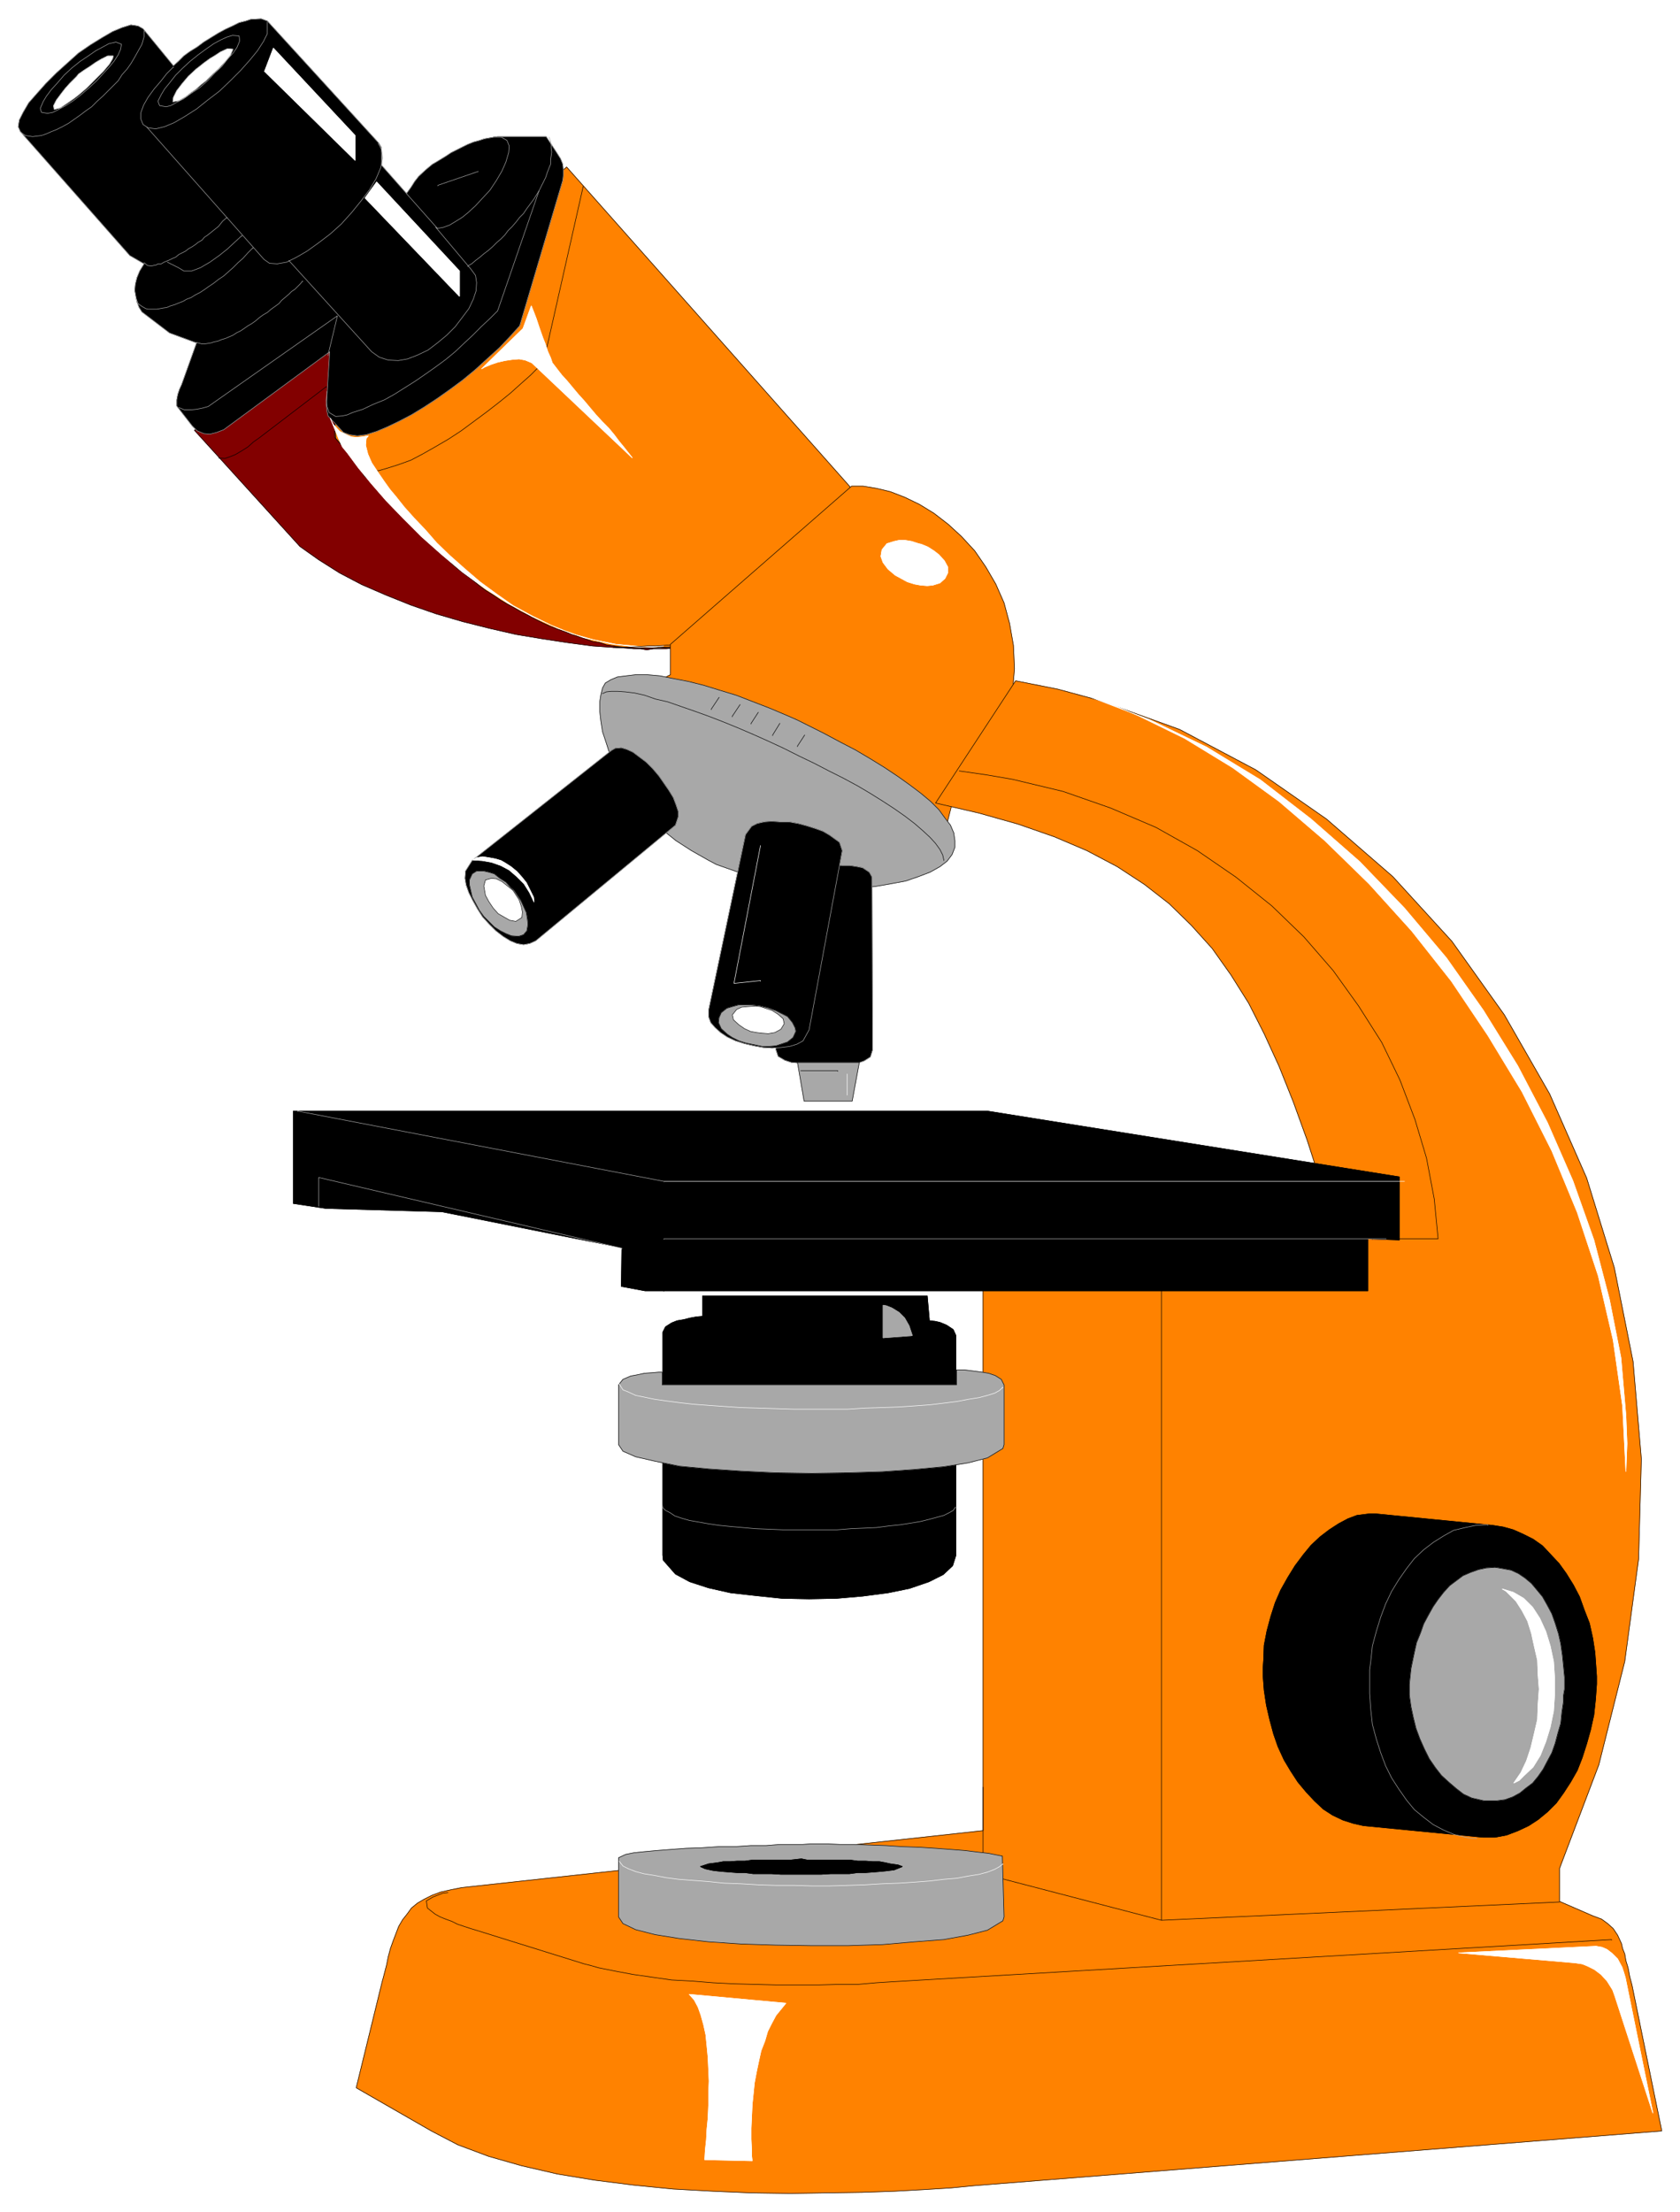 <svg width="3032.219" height="3990.859" viewBox="0 0 2274.164 2993.144" xmlns="http://www.w3.org/2000/svg"><rect x="0" y="0" width="2274.164" height="2993.144" fill="#808080" stroke="none"/><defs><clipPath id="a"><path d="M0 0h2274.164v2992.184H0Zm0 0"/></clipPath></defs><path style="fill:#fff;fill-opacity:1;fill-rule:nonzero;stroke:none" d="M0 2992.184h2274.164V-.961H0Zm0 0" transform="translate(0 .96)"/><g clip-path="url(#a)" transform="translate(0 .96)"><path style="fill:#fff;fill-opacity:1;fill-rule:evenodd;stroke:#fff;stroke-width:.14;stroke-linecap:square;stroke-linejoin:bevel;stroke-miterlimit:10;stroke-opacity:1" d="M0 .5h436.5V575H0Zm0 0" transform="matrix(5.21 0 0 -5.21 0 2994.79)"/></g><path style="fill:#ff8200;fill-opacity:1;fill-rule:evenodd;stroke:#ff8200;stroke-width:.14;stroke-linecap:square;stroke-linejoin:bevel;stroke-miterlimit:10;stroke-opacity:1" d="m147.22 531.63 73.61-83.02.29-1.72.29-1.73v-3.44l-.58-3.45-.86-3.74-1.58-3.59-2.15-3.44-2.44-3.31-2.87-3.3-3.3-3.02-3.73-2.58-4.02-2.44-4.16-2.16-4.45-1.58-4.87-1.15-5.03-.71-5.16-.15-11.91-.43-10.05 1.15-9.32 1.44-24.4 7.18-46.06 49.26zm0 0" transform="matrix(5.21 0 0 -5.21 0 2995.75)"/><path style="fill:none;stroke:#000;stroke-width:.14;stroke-linecap:square;stroke-linejoin:bevel;stroke-miterlimit:10;stroke-opacity:1" d="m147.22 531.63 73.61-83.02.29-1.72.29-1.73v-3.44l-.58-3.45-.86-3.74-1.58-3.59-2.15-3.44-2.44-3.31-2.87-3.3-3.3-3.02-3.73-2.58-4.02-2.44-4.16-2.16-4.45-1.58-4.87-1.15-5.03-.71-5.16-.15-11.91-.43-10.05 1.15-9.32 1.44-24.4 7.18-46.06 49.26zm0 0" transform="matrix(5.21 0 0 -5.21 0 2995.75)"/><path style="fill:#820000;fill-opacity:1;fill-rule:evenodd;stroke:#820000;stroke-width:.14;stroke-linecap:square;stroke-linejoin:bevel;stroke-miterlimit:10;stroke-opacity:1" d="m88.39 488.54-1.43-22.12v-5.03l7.46-8.18v-1.58l2.44-2.3 1.43-1.44 1.58-1.43 1.44-1.44 1.43-1.58 1.58-1.72 1.58-1.58 1.72-1.73 1.58-1.72 1.72-1.87 1.72-1.58 1.58-1.72 1.72-1.44 1.72-1.72 1.73-1.44 3.44-2.58 1.72-1.44 1.72-1.29 1.87-1.15 1.86-1.29 1.73-1.01 1.86-1 1.72-1.01 2.01-1 1.87-1.01 1.72-.86 1.86-.86 1.87-.72 2.01-.72 1.86-.72.87-.29 2.58-.86 2.01-.71 1.86-.29 1.72-.58 1.87-.28 1.72-.43 1.87-.15 1.72-.14h1.72l1.58-.29 1.72.29h3.3l1.72.14 1.44.43-2.3-.28-2.58-.15h-5.45l-5.74.15-6.17.43-6.46.86-6.6 1-6.89 1.15-6.89 1.58-6.88 1.73-6.89 2.01-6.6 2.29-6.46 2.59-6.31 2.73-5.74 3.01-5.46 3.45-4.87 3.45-27.41 30.16zm0 0" transform="matrix(5.21 0 0 -5.21 0 2995.75)"/><path style="fill:none;stroke:#000;stroke-width:.14;stroke-linecap:square;stroke-linejoin:bevel;stroke-miterlimit:10;stroke-opacity:1" d="m88.39 488.54-1.43-22.12v-5.03l7.46-8.18v-1.58l2.44-2.3 1.43-1.44 1.58-1.43 1.44-1.44 1.43-1.58 1.58-1.72 1.58-1.58 1.72-1.73 1.58-1.72 1.72-1.87 1.72-1.58 1.58-1.72 1.72-1.44 1.72-1.72 1.73-1.44 3.44-2.58 1.72-1.44 1.72-1.29 1.87-1.15 1.86-1.29 1.73-1.01 1.86-1 1.72-1.01 2.01-1 1.87-1.01 1.72-.86 1.86-.86 1.87-.72 2.01-.72 1.86-.72.87-.29 2.58-.86 2.01-.71 1.86-.29 1.72-.58 1.87-.28 1.72-.43 1.87-.15 1.72-.14h1.72l1.58-.29 1.72.29h3.3l1.72.14 1.44.43-2.3-.28-2.58-.15h-5.45l-5.74.15-6.17.43-6.46.86-6.6 1-6.89 1.15-6.89 1.58-6.88 1.73-6.89 2.01-6.6 2.29-6.46 2.59-6.31 2.73-5.74 3.01-5.46 3.45-4.87 3.45-27.41 30.16zm0 0" transform="matrix(5.21 0 0 -5.21 0 2995.75)"/><path style="fill:#000;fill-opacity:1;fill-rule:evenodd;stroke:#000;stroke-width:.14;stroke-linecap:square;stroke-linejoin:bevel;stroke-miterlimit:10;stroke-opacity:1" d="m5.31 540.82 28.41-32.17 3.73-2.16-1.15-1.87-.71-1.72-.43-1.72-.15-1.58.29-1.58.29-1.44.57-1.44.72-1.14 7.17-5.46 7.03-2.59-3.87-10.77-.58-1.29-.43-1.29-.28-1.44v-1.58l4.02-5.17 1.29-1.29 1.72-.72 1.58-.15 1.72.44 1.86.71 27.55 20.25-.86-13.78.15-1.58.28-1.3 4.02-4.3 1.58-.58 2.01-.29 2.3.29 2.72.86 2.73 1.15 3.01 1.44 3.3 1.72 3.3 2.01 3.3 2.16 3.45 2.44 3.3 2.44 3.3 2.73 3.15 2.87 3.02 2.73 2.72 2.87 2.59 2.87 11.19 37.78.14 1.29v1.44l-.14 1.43-.58 1.44-1 1.58-2.73 4.16h-12.62l-.86-.14-2.44-.57-1.58-.58-1.58-.43-1.72-.72-1.44-.72-1.43-.86-1.58-1-1.44-.86-1.43-1.01-1.44-1.29-1.29-1.15-1.43-1.29-1.44-1.44-1.29-1.44-1.15-1.43-6.6 7.47v3.16l-.14 1.58-.57 1-28.99 31.74-1.58.58-2.72-.15-1.3-.43-1.72-.43-1.72-.86-1.87-.86-1.86-1.01-1.87-1.15-1.86-1.15-1.72-1.29-1.87-1.15-1.58-1.15-1.43-1.43-1.29-1.15-7.9 9.62-1.29.72-1.86.29-2.3-.72-2.44-1.01-2.72-1.58-3.02-1.86-3.15-2.16-2.87-2.58-2.87-2.59-2.73-2.73-2.3-2.58-2.15-2.44-1.43-2.45-1.01-2.01-.28-1.72Zm0 0" transform="matrix(5.21 0 0 -5.21 0 2995.75)"/><path style="fill:none;stroke:#a8a8a8;stroke-width:.14;stroke-linecap:square;stroke-linejoin:bevel;stroke-miterlimit:10;stroke-opacity:1" d="m5.31 540.82 28.41-32.17 3.73-2.16-1.15-1.87-.71-1.72-.43-1.72-.15-1.58.29-1.58.29-1.44.57-1.44.72-1.14 7.17-5.46 7.03-2.59-3.87-10.77-.58-1.29-.43-1.29-.28-1.44v-1.58l4.02-5.17 1.29-1.29 1.72-.72 1.58-.15 1.72.44 1.86.71 27.55 20.25-.86-13.78.15-1.58.28-1.3 4.02-4.3 1.58-.58 2.01-.29 2.3.29 2.72.86 2.73 1.15 3.01 1.44 3.3 1.72 3.3 2.01 3.3 2.16 3.45 2.44 3.3 2.44 3.3 2.73 3.15 2.87 3.02 2.73 2.72 2.87 2.59 2.87 11.19 37.78.14 1.29v1.44l-.14 1.43-.58 1.44-1 1.58-2.73 4.16h-12.62l-.86-.14-2.44-.57-1.58-.58-1.58-.43-1.72-.72-1.44-.72-1.43-.86-1.58-1-1.44-.86-1.43-1.01-1.44-1.29-1.29-1.15-1.43-1.29-1.44-1.44-1.29-1.44-1.15-1.43-6.6 7.47v3.16l-.14 1.58-.57 1-28.99 31.74-1.58.58-2.72-.15-1.3-.43-1.72-.43-1.72-.86-1.87-.86-1.86-1.01-1.87-1.15-1.86-1.15-1.72-1.29-1.87-1.15-1.58-1.15-1.43-1.43-1.29-1.15-7.9 9.62-1.29.72-1.86.29-2.3-.72-2.44-1.01-2.72-1.58-3.02-1.86-3.15-2.16-2.87-2.58-2.87-2.59-2.73-2.73-2.3-2.58-2.15-2.44-1.43-2.45-1.01-2.01-.28-1.72Zm0 0" transform="matrix(5.21 0 0 -5.21 0 2995.75)"/><path style="fill:none;stroke:#a8a8a8;stroke-width:.14;stroke-linecap:square;stroke-linejoin:bevel;stroke-miterlimit:10;stroke-opacity:1" d="m5.17 540.82 1.43-1.01 1.87-.29 2.29.29 1.29.43 1.29.58 1.44.57 1.43.72 1.58.86 1.44 1.01 1.43 1 1.72 1.3 1.44 1 1.43 1.44 1.44 1.29 4.02 4.02 1 1.58 1.29 1.44 1.01 1.43.86 1.44.72 1.29 1.29 2.3.57 2.01v1.58-.14m32 2.3v-3.02l-1-2.01-1.58-2.44-2.01-2.45-2.3-2.58-2.72-2.73-2.87-2.73-3.02-2.3-2.87-2.29-3.15-2.01-2.73-1.58-2.44-1.01-2.3-.57-2 .28-1.3.86-.57 1.44v1.58l.72 2.01 1.15 2.01 1.57 2.16 1.73 2.01 1.57 2.01 1.73 1.72v-.14" transform="matrix(5.21 0 0 -5.21 0 2995.75)"/><path style="fill:#000;fill-opacity:1;fill-rule:evenodd;stroke:#000;stroke-width:.14;stroke-linecap:square;stroke-linejoin:bevel;stroke-miterlimit:10;stroke-opacity:1" d="m18.65 557.33-2-1.86-1.73-2.01-1.58-1.73-1.29-1.72-.86-1.44-.72-1.72.29-1.01 1.58-.28 1.44.28 1.43.72 1.87 1.01 2 1.29 1.87 1.44 2.15 1.86 2.01 1.87 1.72 1.87 1.58 1.72 1.29 1.58 1.01 1.58.57 1.29.29 1.44-1.44.57-1.86-.43-1.58-.86-1.87-1-1.86-1.3-2.15-1.43zm0 0" transform="matrix(5.21 0 0 -5.21 0 2995.75)"/><path style="fill:none;stroke:#a8a8a8;stroke-width:.14;stroke-linecap:square;stroke-linejoin:bevel;stroke-miterlimit:10;stroke-opacity:1" d="m18.65 557.33-2-1.86-1.73-2.01-1.58-1.73-1.29-1.72-.86-1.44-.72-1.72.29-1.01 1.58-.28 1.44.28 1.43.72 1.87 1.01 2 1.29 1.87 1.44 2.15 1.86 2.01 1.87 1.72 1.87 1.58 1.72 1.29 1.58 1.01 1.58.57 1.29.29 1.44-1.44.57-1.86-.43-1.58-.86-1.87-1-1.86-1.3-2.15-1.43zm0 0" transform="matrix(5.21 0 0 -5.21 0 2995.75)"/><path style="fill:#fff;fill-opacity:1;fill-rule:evenodd;stroke:#fff;stroke-width:.14;stroke-linecap:square;stroke-linejoin:bevel;stroke-miterlimit:10;stroke-opacity:1" d="m19.95 555.18-1.87-1.87-1.15-1.29-1-1.29-1.29-1.73-.72-1.43.14-1.01 1.58.43 1.72 1.15 1.87 1.29 1.29 1.01 2.01 1.72 1.72 1.73 1.29 1.29 1.29 1.29 1.58 1.87.86 1.44.15.71h-1.44l-1.72-.86-1.44-.86-1.43-1-1.58-1.01-1.43-1.01zm0 0" transform="matrix(5.21 0 0 -5.21 0 2995.75)"/><path style="fill:none;stroke:#a8a8a8;stroke-width:.14;stroke-linecap:square;stroke-linejoin:bevel;stroke-miterlimit:10;stroke-opacity:1" d="m19.95 555.18-1.87-1.87-1.15-1.29-1-1.29-1.29-1.73-.72-1.43.14-1.01 1.58.43 1.72 1.15 1.87 1.29 1.29 1.01 2.01 1.72 1.72 1.73 1.29 1.29 1.29 1.29 1.58 1.87.86 1.44.15.71h-1.44l-1.72-.86-1.44-.86-1.43-1-1.58-1.01-1.43-1.01zm0 0" transform="matrix(5.21 0 0 -5.21 0 2995.75)"/><path style="fill:#000;fill-opacity:1;fill-rule:evenodd;stroke:#000;stroke-width:.14;stroke-linecap:square;stroke-linejoin:bevel;stroke-miterlimit:10;stroke-opacity:1" d="m49.36 559.06-2.01-1.87-1.72-1.72-1.58-2.01-1.29-1.58-.86-1.44-.86-1.72.43-1.15 1.72-.29 1.15.29 1.58.86 1.72.86 2.01 1.44 2.15 1.43 2.15 1.87 1.87 2.01 1.86 1.73 1.44 1.86 1.43 1.58 1.01 1.44.72 1.72-.15 1.29-1.72.15-1.43-.43-1.58-.72-1.87-1.01-1.86-1.29-2.16-1.58zm0 0" transform="matrix(5.21 0 0 -5.21 0 2995.75)"/><path style="fill:none;stroke:#a8a8a8;stroke-width:.14;stroke-linecap:square;stroke-linejoin:bevel;stroke-miterlimit:10;stroke-opacity:1" d="m49.36 559.06-2.01-1.87-1.72-1.72-1.58-2.01-1.29-1.58-.86-1.44-.86-1.72.43-1.15 1.72-.29 1.15.29 1.58.86 1.72.86 2.01 1.44 2.15 1.43 2.15 1.87 1.87 2.01 1.86 1.73 1.44 1.86 1.43 1.58 1.01 1.44.72 1.72-.15 1.29-1.72.15-1.43-.43-1.58-.72-1.87-1.01-1.86-1.29-2.16-1.58zm-11.19-17.09 30.42-34.33 1.43-1.01 2.01-.14 2.44.43 2.59 1.29 2.72 1.58 3.01 2.16 3.02 2.3 2.87 2.58 2.72 3.02 2.44 3.01 2.16 2.88 1.72 2.87 1.15 2.73.57 2.58-.29 2.16-.86 1.72v-.14" transform="matrix(5.21 0 0 -5.21 0 2995.75)"/><path style="fill:none;stroke:#a8a8a8;stroke-width:.14;stroke-linecap:square;stroke-linejoin:bevel;stroke-miterlimit:10;stroke-opacity:1" d="m37.45 506.78.86-.72 1.01-.14.57.14.72.14.43.29h.86l.72.43.71.29.72.29.86.43.72.28.86.72.86.43.86.43.72.58 1.01.57.86.58.71.57 1.01.58.57.71.86.58.72.57.72.58.72.57.71.58.43.57.58.72 1.15 1.01v-.15" transform="matrix(5.21 0 0 -5.21 0 2995.75)"/><path style="fill:#000;fill-opacity:1;fill-rule:evenodd;stroke:#000;stroke-width:.14;stroke-linecap:square;stroke-linejoin:bevel;stroke-miterlimit:10;stroke-opacity:1" d="m113.65 515.68 1.57.29 1.58.57 1.44.87 1.86 1.15 1.58 1.29 1.87 1.72 1.72 1.87 2.01 2.15 1.72 2.59 1.43 2.44 1.01 2.3.72 2.44.14 1.72-.57 1.44-1.44.86h-2.01l-2.44-.43-1.29-.43-1.58-.43-1.43-.58-1.44-.71-1.43-.72-1.44-.72-1.29-.86-2.58-1.58-1.01-.58-1.72-1.43-1.86-1.73-1.01-1.29-1-1.58-1.15-1.58zm0 0" transform="matrix(5.21 0 0 -5.21 0 2995.75)"/><path style="fill:none;stroke:#a8a8a8;stroke-width:.14;stroke-linecap:square;stroke-linejoin:bevel;stroke-miterlimit:10;stroke-opacity:1" d="m113.65 515.68 1.57.29 1.58.57 1.44.87 1.86 1.15 1.58 1.29 1.87 1.72 1.72 1.87 2.01 2.15 1.72 2.59 1.43 2.44 1.01 2.3.72 2.44.14 1.72-.57 1.44-1.44.86h-2.01l-2.44-.43-1.29-.43-1.58-.43-1.43-.58-1.44-.71-1.43-.72-1.44-.72-1.29-.86-2.58-1.58-1.01-.58-1.72-1.43-1.86-1.73-1.01-1.29-1-1.58-1.15-1.58zm-.43.29 9.18-10.92 1.15-1.58.28-1.86-.14-2.16-.72-2.15-1.15-2.44-1.72-2.3-1.86-2.44-2.16-2.16-2.43-2.01-2.44-1.86-2.73-1.3-2.58-1-2.44-.43-2.59.14-2.29.72-2.01 1.43-21.52 23.7v-.14" transform="matrix(5.21 0 0 -5.21 0 2995.75)"/><path style="fill:none;stroke:#a8a8a8;stroke-width:.14;stroke-linecap:square;stroke-linejoin:bevel;stroke-miterlimit:10;stroke-opacity:1" d="m142.63 539.38.43-1 .14-.87v-1l.15-1.01-.15-1-.14-1.01v-1.15l-.43-1-.43-1.15-.43-1.29-.57-1.15-.58-1.15-.57-1.15-.72-1.15-.72-1.15-.86-1.15-.86-1.15-.86-1.29-1-1-1.01-1.3-1-1.15-1.01-1-.86-1.15-1-1.01-1.15-1-1.01-1.01-1.14-1-1.15-.86-1.01-.87-1.14-.86-1.01-.86-1-.57v-.15m2.72 24.71-10.47-3.59v-.15m-70.31-19.82 2.87-1.43 1.43-.87h2.01l2.3.87 2.44 1.43 2.44 1.73 2.15 1.72 2.01 1.87 1.72 1.58v-.15M35.44 497.3l.43-1.15 1.01-.72 1-.57.58-.15h2.29l.86.15.72.14 1 .14 1.01.44 1 .28 1.01.43 1.15.43 1 .58 1.15.43 1.15.72 1.14.57 1.3.86 1 .72 1.29.86 1.29 1.01 1.29.86 1.3 1.15 1.14 1.01 1.29 1.29 1.3 1.15 1.29 1.43 1.29 1.3v-.15M50.94 486.1l1.58-.43h.57l.86.14.86.14.86.29.87.14 1 .43 1 .29 1.01.43 1 .43.86.58 1.15.57.86.58 1.01.71 1 .58 1.01.72 1 .86 1.01.72 1 .57 1 .86 1.01.72 1 .72.72.86.86.72 1.01.86.71.72.86.57 1.44 1.44.57.72v-.15m-32.14-32.74 1.44-.58h1.72l1.43.15 1.44.28 1.58.44 33.57 23.55-2.44-10.2v-.14" transform="matrix(5.21 0 0 -5.21 0 2995.75)"/><path style="fill:none;stroke:#a8a8a8;stroke-width:.14;stroke-linecap:square;stroke-linejoin:bevel;stroke-miterlimit:10;stroke-opacity:1" d="m84.95 473.31-.15-2.29.15-1.58.57-1.58 1.72-1.01 1.72.14 1.3.29 1.29.58 2.72.86 2.73 1.29 2.87 1.15 2.58 1.44 5.46 3.44 2.72 1.87 2.44 1.72 2.73 2.01 2.44 2.01 2.29 2.16 2.3 2.15 2.15 2.16 2.3 2.15 2.01 2.01 10.76 31.17v-.14" transform="matrix(5.21 0 0 -5.21 0 2995.75)"/><path style="fill:#fff;fill-opacity:1;fill-rule:evenodd;stroke:#fff;stroke-width:.14;stroke-linecap:square;stroke-linejoin:bevel;stroke-miterlimit:10;stroke-opacity:1" d="m71.03 562.5-2.3-6.03 23.54-23.12v6.46zm0 0" transform="matrix(5.21 0 0 -5.21 0 2995.75)"/><path style="fill:none;stroke:#fff;stroke-width:.14;stroke-linecap:square;stroke-linejoin:bevel;stroke-miterlimit:10;stroke-opacity:1" d="m71.03 562.5-2.3-6.03 23.54-23.12v6.46zm0 0" transform="matrix(5.21 0 0 -5.21 0 2995.75)"/><path style="fill:#fff;fill-opacity:1;fill-rule:evenodd;stroke:#fff;stroke-width:.14;stroke-linecap:square;stroke-linejoin:bevel;stroke-miterlimit:10;stroke-opacity:1" d="m97.86 527.75-3.01-4.17 24.54-25.56v6.6zm0 0" transform="matrix(5.21 0 0 -5.21 0 2995.75)"/><path style="fill:none;stroke:#fff;stroke-width:.14;stroke-linecap:square;stroke-linejoin:bevel;stroke-miterlimit:10;stroke-opacity:1" d="m97.86 527.75-3.01-4.17 24.54-25.56v6.6zm0 0" transform="matrix(5.21 0 0 -5.21 0 2995.75)"/><path style="fill:#fff;fill-opacity:1;fill-rule:evenodd;stroke:#fff;stroke-width:.14;stroke-linecap:square;stroke-linejoin:bevel;stroke-miterlimit:10;stroke-opacity:1" d="m50.94 557.05-2.01-1.87-1.58-1.87-1.43-1.86-.86-1.73-.15-1.15 1.58.29 1.72 1.01 1.29 1 1.44 1.01 1.29 1.15 1.29 1 1.87 1.87 1.43 1.29 1.72 1.87 1.3 1.58.71 1.58-1.43.14-1.87-.86-1.29-.86-1.43-.86-1.58-1.15-1.44-1.15zm0 0" transform="matrix(5.21 0 0 -5.21 0 2995.75)"/><path style="fill:none;stroke:#a8a8a8;stroke-width:.14;stroke-linecap:square;stroke-linejoin:bevel;stroke-miterlimit:10;stroke-opacity:1" d="m50.94 557.05-2.01-1.87-1.58-1.87-1.43-1.86-.86-1.73-.15-1.15 1.58.29 1.72 1.01 1.29 1 1.44 1.01 1.29 1.15 1.29 1 1.87 1.87 1.43 1.29 1.72 1.87 1.3 1.58.71 1.58-1.43.14-1.87-.86-1.29-.86-1.43-.86-1.58-1.15-1.44-1.15zm0 0" transform="matrix(5.21 0 0 -5.21 0 2995.75)"/><path style="fill:none;stroke:#000;stroke-width:.14;stroke-linecap:square;stroke-linejoin:bevel;stroke-miterlimit:10;stroke-opacity:1" d="m86.96 464.98.28-3.87 7.32-8.05 1.58-.43 2.3.15 2.43.71 2.73.87 3.16 1.14 3.01 1.58 3.3 1.87 3.45 2.01 3.3 2.16 3.3 2.44 3.3 2.44 3.15 2.44 3.02 2.44 2.72 2.44 2.59 2.3 2.15 2.16v-.15" transform="matrix(5.21 0 0 -5.21 0 2995.75)"/><path style="fill:#fff;fill-opacity:1;fill-rule:evenodd;stroke:#fff;stroke-width:.14;stroke-linecap:square;stroke-linejoin:bevel;stroke-miterlimit:10;stroke-opacity:1" d="m95.71 461.82-1.58-.28-1.58-.15-1.29.15-1.29.57-1.72.86-1.72 1.87-.72 1.58 2.29-5.6.86-1.87 1.3-1.58 2.87-3.88 3.3-4.02 3.87-4.45 4.45-4.6 4.73-4.74 5.17-4.59 5.45-4.6 5.89-4.31 6.02-3.87 6.32-3.45 6.6-3.02 6.74-2.44 6.89-1.58 6.89-.86 7.03.29-3.02-.29-3.3.14-6.17.58-5.74 1.15-5.59 1.58-5.31 2.15-5.02 2.44-5.03 2.73-4.3 3.02-4.31 3.16-4.01 3.44-3.73 3.31-3.45 3.3-3.01 3.45-2.87 3.01-2.58 2.88-2.16 2.72-1.57 1.87-1.44 2.01-1.58 2.3-1.72 2.59-1 2.29-.58 2.3.15 1.73zm0 0" transform="matrix(5.21 0 0 -5.21 0 2995.75)"/><path style="fill:none;stroke:#fff;stroke-width:.14;stroke-linecap:square;stroke-linejoin:bevel;stroke-miterlimit:10;stroke-opacity:1" d="m95.71 461.82-1.58-.28-1.58-.15-1.29.15-1.29.57-1.72.86-1.72 1.87-.72 1.58 2.29-5.6.86-1.87 1.3-1.58 2.87-3.88 3.3-4.02 3.87-4.45 4.45-4.6 4.73-4.74 5.17-4.59 5.45-4.6 5.89-4.31 6.02-3.87 6.32-3.45 6.6-3.02 6.74-2.44 6.89-1.58 6.89-.86 7.03.29-3.02-.29-3.3.14-6.17.58-5.74 1.15-5.59 1.58-5.31 2.15-5.02 2.44-5.03 2.73-4.3 3.02-4.31 3.16-4.01 3.44-3.73 3.31-3.45 3.3-3.01 3.45-2.87 3.01-2.58 2.88-2.16 2.72-1.57 1.87-1.44 2.01-1.58 2.3-1.72 2.59-1 2.29-.58 2.3.15 1.73zm0 0" transform="matrix(5.21 0 0 -5.21 0 2995.75)"/><path style="fill:none;stroke:#000;stroke-width:.14;stroke-linecap:square;stroke-linejoin:bevel;stroke-miterlimit:10;stroke-opacity:1" d="m56.82 456.08 1.58-.15 1.29.44 1.44.57 1.72 1.01 1.58 1 1.43 1.29 1.44 1.01 17.5 13.36v-.15m56.97 8.91 9.76 43.23v-.15" transform="matrix(5.21 0 0 -5.21 0 2995.75)"/><path style="fill:#fff;fill-opacity:1;fill-rule:evenodd;stroke:#fff;stroke-width:.14;stroke-linecap:square;stroke-linejoin:bevel;stroke-miterlimit:10;stroke-opacity:1" d="m125.12 479.2 10.77 10.49 2.15 5.89.57-1.44.72-1.87.86-2.58.86-2.44.58-1.44.71-2.16.72-1.58.43-1.29 1.44-1.87 1-1.29 1.44-1.58 1.43-1.72 1.44-1.72 1.57-1.73 1.44-1.72 1.58-1.87 1.58-1.72 1.72-1.73 1.43-1.72 1.29-1.72 1.3-1.58 1.14-1.44 1.01-1.29-26.12 24.7-1.72.72-1.58.29-1.86-.15-1.87-.28-1.86-.43-1.73-.58-1.72-.72zm0 0" transform="matrix(5.21 0 0 -5.21 0 2995.75)"/><path style="fill:none;stroke:#fff;stroke-width:.14;stroke-linecap:square;stroke-linejoin:bevel;stroke-miterlimit:10;stroke-opacity:1" d="m125.12 479.2 10.77 10.49 2.15 5.89.57-1.44.72-1.87.86-2.58.86-2.44.58-1.44.71-2.16.72-1.58.43-1.29 1.44-1.87 1-1.29 1.44-1.58 1.43-1.72 1.44-1.72 1.57-1.73 1.44-1.72 1.58-1.87 1.58-1.72 1.72-1.73 1.43-1.72 1.29-1.72 1.3-1.58 1.14-1.44 1.01-1.29-26.12 24.7-1.72.72-1.58.29-1.86-.15-1.87-.28-1.86-.43-1.73-.58-1.72-.72zm0 0" transform="matrix(5.21 0 0 -5.21 0 2995.75)"/><path style="fill:none;stroke:#000;stroke-width:.14;stroke-linecap:square;stroke-linejoin:bevel;stroke-miterlimit:10;stroke-opacity:1" d="m207.92 434.68-1-2.44-1.01-1.87-.86-2.15-1.15-1.87-1-1.73-1.01-1.72-1.14-1.58-1.15-1.43-1.01-1.3-1.29-1.29-1.29-1.15-1.15-1.15-1.29-.86-1.29-1.01-1.58-.86-1.29-.72-1.58-.71-1.43-.58-1.58-.57-1.58-.58-1.72-.28-1.72-.43-1.73-.29-1.86-.29-1.87-.29-2.01-.14-2.01-.14h-2.15l-2.01-.15-2.29-.14h-4.45v-.14" transform="matrix(5.21 0 0 -5.21 0 2995.75)"/><path style="fill:#ff8200;fill-opacity:1;fill-rule:evenodd;stroke:#ff8200;stroke-width:.14;stroke-linecap:square;stroke-linejoin:bevel;stroke-miterlimit:10;stroke-opacity:1" d="M221.26 448.75h3.02l3.44-.57 3.59-.86 3.73-1.44 3.87-1.87 3.73-2.29 3.74-2.88 3.44-3.16 3.44-3.73 2.87-4.17 2.59-4.45 2.15-4.88 1.43-5.32 1.01-5.74.28-6.03-.57-6.47-14.35-23.41-2.87-11.34-78.63 36.19 7.03 3.45v7.9zm0 0" transform="matrix(5.21 0 0 -5.21 0 2995.75)"/><path style="fill:none;stroke:#000;stroke-width:.14;stroke-linecap:square;stroke-linejoin:bevel;stroke-miterlimit:10;stroke-opacity:1" d="M221.26 448.75h3.02l3.44-.57 3.59-.86 3.73-1.44 3.87-1.87 3.73-2.29 3.74-2.88 3.44-3.16 3.44-3.73 2.87-4.17 2.59-4.45 2.15-4.88 1.43-5.32 1.01-5.74.28-6.03-.57-6.47-14.35-23.41-2.87-11.34-78.63 36.19 7.03 3.45v7.9zm0 0" transform="matrix(5.21 0 0 -5.21 0 2995.75)"/><path style="fill:#fff;fill-opacity:1;fill-rule:evenodd;stroke:#fff;stroke-width:.14;stroke-linecap:square;stroke-linejoin:bevel;stroke-miterlimit:10;stroke-opacity:1" d="m229.16 432.24 1.29 1.58 1.86.57 1.29.29h1.58l1.73-.29 1.72-.57.71-.15 1.73-.72 1.57-1 1.3-1.01 1.43-1.58.86-1.58v-1.58l-.72-1.43-1.29-1.15-1.86-.58-1.44-.14-1.72.14-1.58.29-1.86.58-3.16 1.72-1.87 1.58-1.29 1.72-.57 1.58zm0 0" transform="matrix(5.21 0 0 -5.21 0 2995.75)"/><path style="fill:none;stroke:#fff;stroke-width:.14;stroke-linecap:square;stroke-linejoin:bevel;stroke-miterlimit:10;stroke-opacity:1" d="m229.16 432.24 1.29 1.58 1.86.57 1.29.29h1.58l1.73-.29 1.72-.57.71-.15 1.73-.72 1.57-1 1.3-1.01 1.43-1.58.86-1.58v-1.58l-.72-1.43-1.29-1.15-1.86-.58-1.44-.14-1.72.14-1.58.29-1.86.58-3.16 1.72-1.87 1.58-1.29 1.72-.57 1.58zm0 0" transform="matrix(5.21 0 0 -5.21 0 2995.75)"/><path style="fill:#a8a8a8;fill-opacity:1;fill-rule:evenodd;stroke:#a8a8a8;stroke-width:.14;stroke-linecap:square;stroke-linejoin:bevel;stroke-miterlimit:10;stroke-opacity:1" d="m183.96 351.66 2.15-1.15 2.44-.86 4.88-1.72 4.88-1.29 5.16-1.01 5.02-.86 4.74-.29 5.02-.14 4.59.14 4.45.29 4.16.72 3.88.72 3.3 1.14 3.01 1.15 2.58 1.44 1.87 1.44 1.29 1.72.72 1.87v1.72l-.29 2.01-.86 2.01-1.44 1.87-1.57 2.15-2.16 2.16-2.58 2.15-2.87 2.16-3.01 2.15-3.45 2.3-3.73 2.3-3.87 2.29-4.16 2.16-4.31 2.3-4.3 2.15-2.3 1.15-2.29 1.01-4.74 2.01-4.45 1.72-4.45 1.72-4.3 1.3-4.16 1.29-4.02 1-3.73.72-3.59.72-3.3.29h-3.01l-2.44-.29-2.3-.29-1.72-.72-1.43-.86-.72-1.29-.43-1.72-.29-1.87v-2.44l.29-2.59.43-2.73 1-3.01 1.01-3.16 1.43-3.16 1.73-3.45 2-3.16 2.59-3.45 2.72-3.15 3.02-2.88 3.58-2.87 4.02-2.59zm0 0" transform="matrix(5.21 0 0 -5.21 0 2995.75)"/><path style="fill:none;stroke:#000;stroke-width:.14;stroke-linecap:square;stroke-linejoin:bevel;stroke-miterlimit:10;stroke-opacity:1" d="m183.96 351.66 2.15-1.15 2.44-.86 4.88-1.72 4.88-1.29 5.16-1.01 5.02-.86 4.74-.29 5.02-.14 4.59.14 4.45.29 4.16.72 3.88.72 3.3 1.14 3.01 1.15 2.58 1.44 1.87 1.44 1.29 1.72.72 1.87v1.72l-.29 2.01-.86 2.01-1.44 1.87-1.57 2.15-2.16 2.16-2.58 2.15-2.87 2.16-3.01 2.15-3.45 2.3-3.73 2.3-3.87 2.29-4.16 2.16-4.31 2.3-4.3 2.15-2.3 1.15-2.29 1.01-4.74 2.01-4.45 1.72-4.45 1.72-4.3 1.3-4.16 1.29-4.02 1-3.73.72-3.59.72-3.3.29h-3.01l-2.44-.29-2.3-.29-1.72-.72-1.43-.86-.72-1.29-.43-1.72-.29-1.87v-2.44l.29-2.59.43-2.73 1-3.01 1.01-3.16 1.43-3.16 1.73-3.45 2-3.16 2.59-3.45 2.72-3.15 3.02-2.88 3.58-2.87 4.02-2.59zm0 0" transform="matrix(5.21 0 0 -5.21 0 2995.75)"/><path style="fill:none;stroke:#000;stroke-width:.14;stroke-linecap:square;stroke-linejoin:bevel;stroke-miterlimit:10;stroke-opacity:1" d="m156.55 394.89 1 .44 1.3.14h1.57l2.01-.14 2.44-.29 2.59-.58 2.86-1 3.16-.72 3.3-1.15 3.73-1.29 3.59-1.29 3.73-1.44 3.88-1.58 4.01-1.72 3.88-1.73 4.01-1.86 4.02-2.02 3.88-1.86 3.87-2.01 3.73-1.87 3.73-2.01 3.16-1.87 3.44-2.15 2.87-1.87 2.87-2.01 2.44-1.87 2.15-1.86 1.87-1.73 1.44-1.58 1.14-1.58.72-1.43.29-1.3v-.14" transform="matrix(5.21 0 0 -5.21 0 2995.75)"/><path style="fill:#000;fill-opacity:1;fill-rule:evenodd;stroke:#000;stroke-width:.14;stroke-linecap:square;stroke-linejoin:bevel;stroke-miterlimit:10;stroke-opacity:1" d="m158.85 380.1-36.16-28.58-1.73-2.73-.14-1.87.29-1.72.71-2.01 1.01-2.01 1.29-2.3 1.29-2.01 1.72-1.87 1.73-1.72 1.86-1.44 1.87-1.15 1.72-.71 1.72-.29 1.58.29 1.58.71 36.3 30.02.72 2.16v1.43l-.58 1.73-.71 1.86-1.15 1.87-1.29 1.87-1.29 1.86-1.58 1.87-1.72 1.72-1.73 1.3-1.72 1.29-1.58.72-1.43.43-1.58-.14zm0 0" transform="matrix(5.21 0 0 -5.21 0 2995.75)"/><path style="fill:none;stroke:#a8a8a8;stroke-width:.14;stroke-linecap:square;stroke-linejoin:bevel;stroke-miterlimit:10;stroke-opacity:1" d="m158.85 380.1-36.16-28.58-1.73-2.73-.14-1.87.29-1.72.71-2.01 1.01-2.01 1.29-2.3 1.29-2.01 1.72-1.87 1.73-1.72 1.86-1.44 1.87-1.15 1.72-.71 1.72-.29 1.58.29 1.58.71 36.3 30.02.72 2.16v1.43l-.58 1.73-.71 1.86-1.15 1.87-1.29 1.87-1.29 1.86-1.58 1.87-1.72 1.72-1.73 1.3-1.72 1.29-1.58.72-1.43.43-1.58-.14zm0 0" transform="matrix(5.21 0 0 -5.21 0 2995.75)"/><path style="fill:#000;fill-opacity:1;fill-rule:evenodd;stroke:#000;stroke-width:.14;stroke-linecap:square;stroke-linejoin:bevel;stroke-miterlimit:10;stroke-opacity:1" d="m202.47 346.78-.86-44.38.57-1.72 1.72-1.01 1.72-.57 1.87-.15 2.15-.14h4.74l2.15-.14h2.44l2.15.14 1.87.14 1.57.58 1.58 1 .58 1.87-.15 44.81-.71 1.29-1.73 1.15-1.43.29-1.87.29h-2l-2.3.14h-6.6l-1.87-.14-1.86-.29-1.58-.29-1.72-1.29zm0 0" transform="matrix(5.21 0 0 -5.21 0 2995.75)"/><path style="fill:none;stroke:#a8a8a8;stroke-width:.14;stroke-linecap:square;stroke-linejoin:bevel;stroke-miterlimit:10;stroke-opacity:1" d="m202.47 346.78-.86-44.38.57-1.72 1.72-1.01 1.72-.57 1.87-.15 2.15-.14h4.74l2.15-.14h2.44l2.15.14 1.87.14 1.57.58 1.58 1 .58 1.87-.15 44.81-.71 1.29-1.73 1.15-1.43.29-1.87.29h-2l-2.3.14h-6.6l-1.87-.14-1.86-.29-1.58-.29-1.72-1.29zm0 0" transform="matrix(5.21 0 0 -5.21 0 2995.75)"/><path style="fill:#a8a8a8;fill-opacity:1;fill-rule:evenodd;stroke:#a8a8a8;stroke-width:.14;stroke-linecap:square;stroke-linejoin:bevel;stroke-miterlimit:10;stroke-opacity:1" d="m133.59 343.76 1.72-2.58.72-1.58.72-1.58.28-1.72.15-1.3-.29-1.72-.86-1.01-1.29-.43-1.87.15-1.43.57-1.44.72-1.57 1-2.73 2.73-1.15 1.58-1 1.87-.86 1.58-.72 3.16v1.29l.72 1.58 1.14.72h1.87l1.29-.29 1.44-.43 1.43-1.15 1.58-1 1.29-1.44zm0 0" transform="matrix(5.21 0 0 -5.21 0 2995.75)"/><path style="fill:none;stroke:#000;stroke-width:.14;stroke-linecap:square;stroke-linejoin:bevel;stroke-miterlimit:10;stroke-opacity:1" d="m133.59 343.76 1.72-2.58.72-1.58.72-1.58.28-1.72.15-1.3-.29-1.72-.86-1.01-1.29-.43-1.87.15-1.43.57-1.44.72-1.57 1-2.73 2.73-1.15 1.58-1 1.87-.86 1.58-.72 3.16v1.29l.72 1.58 1.14.72h1.87l1.29-.29 1.44-.43 1.43-1.15 1.58-1 1.29-1.44zm0 0" transform="matrix(5.21 0 0 -5.21 0 2995.75)"/><path style="fill:#fff;fill-opacity:1;fill-rule:evenodd;stroke:#fff;stroke-width:.14;stroke-linecap:square;stroke-linejoin:bevel;stroke-miterlimit:10;stroke-opacity:1" d="m133.3 343.76 1.58-2.44.58-1.72.28-1.44-.14-1.43-1.58-1.01-1.58.29-1.29.72-1.72 1-1.29 1.44-1.15 1.72-.86 1.58-.43 2.44.43 1.58 1.58.43 1.29-.14 1.43-.72 1.44-1.15zm0 0" transform="matrix(5.21 0 0 -5.21 0 2995.75)"/><path style="fill:none;stroke:#000;stroke-width:.14;stroke-linecap:square;stroke-linejoin:bevel;stroke-miterlimit:10;stroke-opacity:1" d="m133.3 343.76 1.58-2.44.58-1.72.28-1.44-.14-1.43-1.58-1.01-1.58.29-1.29.72-1.72 1-1.29 1.44-1.15 1.72-.86 1.58-.43 2.44.43 1.58 1.58.43 1.29-.14 1.43-.72 1.44-1.15zm0 0" transform="matrix(5.21 0 0 -5.21 0 2995.75)"/><path style="fill:#fff;fill-opacity:1;fill-rule:evenodd;stroke:#fff;stroke-width:.14;stroke-linecap:square;stroke-linejoin:bevel;stroke-miterlimit:10;stroke-opacity:1" d="m122.83 351.66 2.44-.14 2.44-.43 2.44-.86 2.15-1.15 2.01-1.73 1.86-1.86 1.44-2.3 1.15-2.44-.15 1.29-1.86 3.73-1.15 1.44-1.29 1.44-1.58 1.29-1.58 1.01-1 .57-1.44.43-1.58.29-1.72.28-1.58-.28zm0 0" transform="matrix(5.21 0 0 -5.21 0 2995.75)"/><path style="fill:none;stroke:#fff;stroke-width:.14;stroke-linecap:square;stroke-linejoin:bevel;stroke-miterlimit:10;stroke-opacity:1" d="m122.83 351.66 2.44-.14 2.44-.43 2.44-.86 2.15-1.15 2.01-1.73 1.86-1.86 1.44-2.3 1.15-2.44-.15 1.29-1.86 3.73-1.15 1.44-1.29 1.44-1.58 1.29-1.58 1.01-1 .57-1.44.43-1.58.29-1.72.28-1.58-.28zm0 0" transform="matrix(5.21 0 0 -5.21 0 2995.75)"/><path style="fill:#a8a8a8;fill-opacity:1;fill-rule:evenodd;stroke:#a8a8a8;stroke-width:.14;stroke-linecap:square;stroke-linejoin:bevel;stroke-miterlimit:10;stroke-opacity:1" d="m207.2 299.1 1.72-10.06h12.49l1.86 10.06zm0 0" transform="matrix(5.21 0 0 -5.21 0 2995.75)"/><path style="fill:none;stroke:#000;stroke-width:.14;stroke-linecap:square;stroke-linejoin:bevel;stroke-miterlimit:10;stroke-opacity:1" d="m207.2 299.1 1.72-10.06h12.49l1.86 10.06zm0 0" transform="matrix(5.21 0 0 -5.21 0 2995.75)"/><path style="fill:none;stroke:#000;stroke-width:.14;stroke-linecap:square;stroke-linejoin:bevel;stroke-miterlimit:10;stroke-opacity:1" d="M208.06 296.94h9.62v-.14" transform="matrix(5.21 0 0 -5.21 0 2995.75)"/><path style="fill:#000;fill-opacity:1;fill-rule:evenodd;stroke:#000;stroke-width:.14;stroke-linecap:square;stroke-linejoin:bevel;stroke-miterlimit:10;stroke-opacity:1" d="m193.71 358.27-9.61-45.67v-1.58l.57-1.58 1.15-1.3 1.44-1.29 1.72-1.15 2.15-1 2.3-.72 2.44-.57 2.44-.44 2.29-.14 2.3.14 2.29.29 1.87.58 1.58.86 1.58 2.87 8.61 46.53-.72 2.16-2.59 1.87-1.72 1-2.01.72-2.29.72-2.15.57-2.44.43h-2.3l-2.15.15-1.87-.15-1.86-.43-1.44-.72zm0 0" transform="matrix(5.21 0 0 -5.21 0 2995.75)"/><path style="fill:none;stroke:#a8a8a8;stroke-width:.14;stroke-linecap:square;stroke-linejoin:bevel;stroke-miterlimit:10;stroke-opacity:1" d="m193.71 358.27-9.61-45.67v-1.58l.57-1.58 1.15-1.3 1.44-1.29 1.72-1.15 2.15-1 2.3-.72 2.44-.57 2.44-.44 2.29-.14 2.3.14 2.29.29 1.87.58 1.58.86 1.58 2.87 8.61 46.53-.72 2.16-2.59 1.87-1.72 1-2.01.72-2.29.72-2.15.57-2.44.43h-2.3l-2.15.15-1.87-.15-1.86-.43-1.44-.72zm0 0" transform="matrix(5.21 0 0 -5.21 0 2995.75)"/><path style="fill:#a8a8a8;fill-opacity:1;fill-rule:evenodd;stroke:#a8a8a8;stroke-width:.14;stroke-linecap:square;stroke-linejoin:bevel;stroke-miterlimit:10;stroke-opacity:1" d="m197.59 313.75 1.86-.43 2.01-.72 1.44-.72 1.72-.86 1.29-1.58.72-1.44.14-.86-.72-1.58-1.43-1.15-1.29-.43-1.72-.57-1.73-.15h-1.86l-2.01.43-2.15.43-1.87.58-1.72.86-1.29.86-1.58 1.44-.72 1.58.15 1.29.57 1.29 1.44 1.15 1.43.43 1.58.43h3.59zm0 0" transform="matrix(5.21 0 0 -5.21 0 2995.75)"/><path style="fill:none;stroke:#000;stroke-width:.14;stroke-linecap:square;stroke-linejoin:bevel;stroke-miterlimit:10;stroke-opacity:1" d="m197.59 313.75 1.86-.43 2.01-.72 1.44-.72 1.72-.86 1.29-1.58.72-1.44.14-.86-.72-1.58-1.43-1.15-1.29-.43-1.72-.57-1.73-.15h-1.86l-2.01.43-2.15.43-1.87.58-1.72.86-1.29.86-1.58 1.44-.72 1.58.15 1.29.57 1.29 1.44 1.15 1.43.43 1.58.43h3.59zm0 0" transform="matrix(5.21 0 0 -5.21 0 2995.75)"/><path style="fill:#fff;fill-opacity:1;fill-rule:evenodd;stroke:#fff;stroke-width:.14;stroke-linecap:square;stroke-linejoin:bevel;stroke-miterlimit:10;stroke-opacity:1" d="m197.59 313.6 1.29-.43 1.72-.57 1.58-1.01 1.29-1.15.29-1.29-.86-1.44-1.58-.86-1.72-.29-1.87.15-1.15.14-1.57.29-1.58.72-1.44 1-1.43 1.3-.29 1.29 1.15 1.43 1.29.58 1.58.14 2.01.15zm0 0" transform="matrix(5.21 0 0 -5.21 0 2995.75)"/><path style="fill:none;stroke:#000;stroke-width:.14;stroke-linecap:square;stroke-linejoin:bevel;stroke-miterlimit:10;stroke-opacity:1" d="m197.59 313.6 1.29-.43 1.72-.57 1.58-1.01 1.29-1.15.29-1.29-.86-1.44-1.58-.86-1.72-.29-1.87.15-1.15.14-1.57.29-1.58.72-1.44 1-1.43 1.3-.29 1.29 1.15 1.43 1.29.58 1.58.14 2.01.15zm-10.76 80.29-2.01-3.02v-.14m24.25-6.61-1.87-2.87v-.14m-4.59 6.03-1.86-3.02v-.14m-3.74 6.03-1.86-2.87v-.15m-2.87 5.03-2.01-3.01v-.15" transform="matrix(5.21 0 0 -5.21 0 2995.75)"/><path style="fill:#ff8200;fill-opacity:1;fill-rule:evenodd;stroke:#ff8200;stroke-width:.14;stroke-linecap:square;stroke-linejoin:bevel;stroke-miterlimit:10;stroke-opacity:1" d="m263.88 398.2 10.91-2.16 10.62-2.87 21.09-7.61 19.8-10.49 18.37-12.78 17.22-14.94 15.35-16.8 13.63-19.1 11.77-20.54 9.61-21.83 7.18-23.27 4.88-24.41 2.15-25.28-.72-26-3.59-26.57-6.74-26.86-10.19-26.86v-8.61l8.61-3.74 2.3-.86 1.57-1.15 1.44-1.29 1.15-1.72 1-2.16.29-1.29.57-1.44.29-1.72.57-1.87.43-2.3.58-2.15 7.75-37.92L252.98 7.39l-2.87-.28-3.02-.29-6.88-.43-7.75-.43-8.47-.29-9.18-.14-9.47-.15-10.05.15-10.04.43-10.33.57-10.19 1.01-10.19 1.29-9.61 1.58-9.33 2.15-8.61 2.45-8.04 3.01-6.88 3.59-19.52 11.21 6.75 27.57.28 1.01.86 3.3.43 2.15.58 2.16.72 2.01.71 1.87.72 1.86 1.01 1.73 1.14 1.43 1.15 1.58 1.58 1.3 1.72 1 2.01 1.01 2.3.86 2.58.57 2.87.58L255.42 99.6v145.21h87.67v23.41l-1.72 5.31-1.72 5.32-3.59 9.91-3.73 9.33-3.88 8.47-4.01 7.9-4.6 7.33-4.88 6.89-5.45 6.04-5.74 5.6-6.45 5.02-7.04 4.6-7.89 4.16-8.46 3.6-9.47 3.3-10.19 2.87-11.19 2.59zm0 0" transform="matrix(5.21 0 0 -5.21 0 2995.75)"/><path style="fill:none;stroke:#000;stroke-width:.14;stroke-linecap:square;stroke-linejoin:bevel;stroke-miterlimit:10;stroke-opacity:1" d="m263.88 398.2 10.91-2.16 10.62-2.87 21.09-7.61 19.8-10.49 18.37-12.78 17.22-14.94 15.35-16.8 13.63-19.1 11.77-20.54 9.61-21.83 7.18-23.27 4.88-24.41 2.15-25.28-.72-26-3.59-26.57-6.74-26.86-10.19-26.86v-8.61l8.61-3.74 2.3-.86 1.57-1.15 1.44-1.29 1.15-1.72 1-2.16.29-1.29.57-1.44.29-1.72.57-1.87.43-2.3.58-2.15 7.75-37.92L252.98 7.39l-2.87-.28-3.02-.29-6.88-.43-7.75-.43-8.47-.29-9.18-.14-9.47-.15-10.05.15-10.04.43-10.33.57-10.19 1.01-10.19 1.29-9.61 1.58-9.33 2.15-8.61 2.45-8.04 3.01-6.88 3.59-19.52 11.21 6.75 27.57.28 1.01.86 3.3.43 2.15.58 2.16.72 2.01.71 1.87.72 1.86 1.01 1.73 1.14 1.43 1.15 1.58 1.58 1.3 1.72 1 2.01 1.01 2.3.86 2.58.57 2.87.58L255.42 99.6v145.21h87.67v23.41l-1.72 5.31-1.72 5.32-3.59 9.91-3.73 9.33-3.88 8.47-4.01 7.9-4.6 7.33-4.88 6.89-5.45 6.04-5.74 5.6-6.45 5.02-7.04 4.6-7.89 4.16-8.46 3.6-9.47 3.3-10.19 2.87-11.19 2.59zm0 0" transform="matrix(5.21 0 0 -5.21 0 2995.75)"/><path style="fill:none;stroke:#000;stroke-width:.14;stroke-linecap:square;stroke-linejoin:bevel;stroke-miterlimit:10;stroke-opacity:1" d="m249.25 374.79 7.03-1.01 6.74-1.15 13.2-3.16 12.34-4.31 11.77-5.02 10.76-6.04 10.04-6.89 9.33-7.47 8.32-8.04 7.61-8.76 6.6-9.19 6.03-9.48 4.73-9.77 3.88-10.2 3.01-10.05 2.01-10.63 1-10.34h-17.07v-.14M116.37 83.52l-1.29-.15-2.58-1-1.72-1.01.28-1.87 2.01-1.58 1.29-.71 1.44-.58 1.58-.57 1.43-.72 1.72-.58 1.73-.57 1.43-.43 28.12-8.76 1.73-.43 2.01-.58 4.3-.86 4.59-.86 5.02-.72 5.03-.72 5.31-.28 5.45-.44 5.45-.28 5.6-.15 5.45-.14h10.9l5.17.14h5.02l4.88.43 4.59.29 186.4 10.92v-.15m-13.49 9.91-103.46-4.74v168.48-.15m0-168.33L255.42 88.4v22.55-.15" transform="matrix(5.21 0 0 -5.21 0 2995.75)"/><path style="fill:#000;fill-opacity:1;fill-rule:evenodd;stroke:#000;stroke-width:.14;stroke-linecap:square;stroke-linejoin:bevel;stroke-miterlimit:10;stroke-opacity:1" d="M256.56 286.46H76.19v-23.99l8.47-1.29 30.13-.86 46.78-9.34-.14-10.05 6.17-1.15h187.83v13.5l8.18-.29v16.38zm0 0" transform="matrix(5.21 0 0 -5.21 0 2995.75)"/><path style="fill:none;stroke:#000;stroke-width:.14;stroke-linecap:square;stroke-linejoin:bevel;stroke-miterlimit:10;stroke-opacity:1" d="M256.56 286.46H76.19v-23.99l8.47-1.29 30.13-.86 46.78-9.34-.14-10.05 6.17-1.15h187.83v13.5l8.18-.29v16.38zm0 0" transform="matrix(5.21 0 0 -5.21 0 2995.75)"/><path style="fill:none;stroke:#a8a8a8;stroke-width:.14;stroke-linecap:square;stroke-linejoin:bevel;stroke-miterlimit:10;stroke-opacity:1" d="m172.48 268.22-95.14 18.24v-.15" transform="matrix(5.21 0 0 -5.21 0 2995.75)"/><path style="fill:none;stroke:#fff;stroke-width:.14;stroke-linecap:square;stroke-linejoin:bevel;stroke-miterlimit:10;stroke-opacity:1" d="M364.9 268.22H172.48v-.15" transform="matrix(5.21 0 0 -5.21 0 2995.75)"/><path style="fill:none;stroke:#000;stroke-width:.14;stroke-linecap:square;stroke-linejoin:bevel;stroke-miterlimit:10;stroke-opacity:1" d="M172.48 268.22v-28.58" transform="matrix(5.21 0 0 -5.21 0 2995.75)"/><path style="fill:none;stroke:#a8a8a8;stroke-width:.14;stroke-linecap:square;stroke-linejoin:bevel;stroke-miterlimit:10;stroke-opacity:1" d="M82.79 261.75v7.47l78.78-18.38v-.15m198.59 2.59H172.48v-.14" transform="matrix(5.21 0 0 -5.21 0 2995.75)"/><path style="fill:none;stroke:#fff;stroke-width:.14;stroke-linecap:square;stroke-linejoin:bevel;stroke-miterlimit:10;stroke-opacity:1" d="M220.12 296.08v-5.46m-22.53 64.78-6.89-35.77 6.89.72v-.14" transform="matrix(5.21 0 0 -5.21 0 2995.75)"/><path style="fill:#fff;fill-opacity:1;fill-rule:evenodd;stroke:#fff;stroke-width:.14;stroke-linecap:square;stroke-linejoin:bevel;stroke-miterlimit:10;stroke-opacity:1" d="m422.44 192.81.29 7.33-.29 7.32-1.29 14.94-3.01 15.22-4.02 15.37-5.46 15.37-6.6 15.08-7.74 14.79-8.9 14.37-9.61 13.64-10.91 12.93-11.62 12.06-12.63 11.06-13.2 10.2-13.92 8.47-14.92 7.18-15.07 5.75 6.03-2.16 6.17-2.58 12.05-5.89 12.48-7.61 12.06-8.76 11.91-10.2 11.48-11.2 11.05-12.21 10.33-13.07 9.47-14.08 8.89-14.65 7.75-15.36 6.6-15.95 5.46-16.51 3.87-16.66 2.44-17.09zm0 0" transform="matrix(5.21 0 0 -5.21 0 2995.75)"/><path style="fill:none;stroke:#fff;stroke-width:.14;stroke-linecap:square;stroke-linejoin:bevel;stroke-miterlimit:10;stroke-opacity:1" d="m422.44 192.81.29 7.33-.29 7.32-1.29 14.94-3.01 15.22-4.02 15.37-5.46 15.37-6.6 15.08-7.74 14.79-8.9 14.37-9.61 13.64-10.91 12.93-11.62 12.06-12.63 11.06-13.2 10.2-13.92 8.47-14.92 7.18-15.07 5.75 6.03-2.16 6.17-2.58 12.05-5.89 12.48-7.61 12.06-8.76 11.91-10.2 11.48-11.2 11.05-12.21 10.33-13.07 9.47-14.08 8.89-14.65 7.75-15.36 6.6-15.95 5.46-16.51 3.87-16.66 2.44-17.09zm0 0" transform="matrix(5.21 0 0 -5.21 0 2995.75)"/><path style="fill:#000;fill-opacity:1;fill-rule:evenodd;stroke:#000;stroke-width:.14;stroke-linecap:square;stroke-linejoin:bevel;stroke-miterlimit:10;stroke-opacity:1" d="M357.15 181.9H356l-3.44-.43-2.3-.86-2.44-1.3-2.44-1.58-2.43-1.86-2.3-2.16-2.01-2.44-2.15-2.87-1.87-3.02-1.86-3.3-1.44-3.31-1.15-3.59-1-3.73-.72-3.73-.14-3.88-.14-2.01v-2.01l.28-3.74.58-3.88.86-3.73 1-3.73 1.15-3.31 1.58-3.44 1.72-2.88 1.87-2.87 2.15-2.58 2.15-2.3 2.3-2.16 2.44-1.58 2.72-1.29 2.73-.86 2.58-.58 31-3.01h3.15l3.02.57 3.01 1.15 2.73 1.29 2.43 1.58 2.44 2.01 2.3 2.3 1.87 2.59 1.86 2.87 1.72 3.02 1.29 3.3 1.15 3.59 1.01 3.59.86 3.88.43 4.02.29 4.02v2.01l-.15 2.16-.29 4.02-.57 3.73-.86 3.88-1.29 3.3-1.29 3.59-1.58 3.02-1.87 3.02-1.86 2.58-2.15 2.3-2.16 2.3-2.44 1.72-2.58 1.29-2.58 1.15-2.59.72-2.72.43zm0 0" transform="matrix(5.21 0 0 -5.21 0 2995.75)"/><path style="fill:none;stroke:#000;stroke-width:.14;stroke-linecap:square;stroke-linejoin:bevel;stroke-miterlimit:10;stroke-opacity:1" d="M357.15 181.9H356l-3.44-.43-2.3-.86-2.44-1.3-2.44-1.58-2.43-1.86-2.3-2.16-2.01-2.44-2.15-2.87-1.87-3.02-1.86-3.3-1.44-3.31-1.15-3.59-1-3.73-.72-3.73-.14-3.88-.14-2.01v-2.01l.28-3.74.58-3.88.86-3.73 1-3.73 1.15-3.31 1.58-3.44 1.72-2.88 1.87-2.87 2.15-2.58 2.15-2.3 2.3-2.16 2.44-1.58 2.72-1.29 2.73-.86 2.58-.58 31-3.01h3.15l3.02.57 3.01 1.15 2.73 1.29 2.43 1.58 2.44 2.01 2.3 2.3 1.87 2.59 1.86 2.87 1.72 3.02 1.29 3.3 1.15 3.59 1.01 3.59.86 3.88.43 4.02.29 4.02v2.01l-.15 2.16-.29 4.02-.57 3.73-.86 3.88-1.29 3.3-1.29 3.59-1.58 3.02-1.87 3.02-1.86 2.58-2.15 2.3-2.16 2.3-2.44 1.72-2.58 1.29-2.58 1.15-2.59.72-2.72.43zm0 0" transform="matrix(5.21 0 0 -5.21 0 2995.75)"/><path style="fill:none;stroke:#a8a8a8;stroke-width:.14;stroke-linecap:square;stroke-linejoin:bevel;stroke-miterlimit:10;stroke-opacity:1" d="M383.7 97.59h-1.44l-1.43.29-3.02.72-2.72 1.14-2.73 1.44-2.44 1.87-2.44 2.01-2.01 2.44-2.01 2.87-1.86 2.88-1.58 3.16-1.29 3.44-1.15 3.59-1 3.74-.43 3.88-.29 4.16v6.18l.29 2.15.43 4.02 1 3.74 1.15 3.73 1.29 3.45 1.58 3.3 1.86 3.02 2.01 2.87 2.01 2.58 2.44 2.3 2.44 1.87 2.73 1.72 2.58 1.44 3.01.72 2.73.57 3.16.15v-.15" transform="matrix(5.21 0 0 -5.21 0 2995.75)"/><path style="fill:#a8a8a8;fill-opacity:1;fill-rule:evenodd;stroke:#a8a8a8;stroke-width:.14;stroke-linecap:square;stroke-linejoin:bevel;stroke-miterlimit:10;stroke-opacity:1" d="m388.43 167.97 1.01-.15 3.15-.57 1.87-.86 1.72-1.15 1.72-1.44 1.44-1.72 1.43-1.73 1.29-2.29 1.15-2.16.86-2.44.86-2.73.58-2.58.43-3.02.29-2.87.28-2.87v-3.02l-.28-1.58v-1.58l-.43-2.87-.29-2.88-.72-2.44-.72-2.73-.86-2.44-1.15-2.15-1.14-2.16-1.3-1.86-1.43-1.73-1.72-1.29-1.58-1.29-1.87-1.01-2-.72-2.16-.28h-3.3l-3.15.72-2.16 1-1.86 1.44-2.01 1.72-1.87 1.72-1.57 2.01-1.58 2.3-1.29 2.59-1.15 2.58-1.01 2.73-.71 2.87-.58 2.73-.43 3.02v2.87l.29 2.73.14 1.29.29 1.44.57 2.73.58 2.58 1 2.45.86 2.44 1.15 2.15 1.29 2.3 1.29 1.87 1.44 1.86 1.58 1.73 1.72 1.29 1.72 1.29 2.01.86 2.01.72 2.01.43zm0 0" transform="matrix(5.21 0 0 -5.21 0 2995.75)"/><path style="fill:none;stroke:#000;stroke-width:.14;stroke-linecap:square;stroke-linejoin:bevel;stroke-miterlimit:10;stroke-opacity:1" d="m388.43 167.97 1.01-.15 3.15-.57 1.87-.86 1.72-1.15 1.72-1.44 1.44-1.72 1.43-1.73 1.29-2.29 1.15-2.16.86-2.44.86-2.73.58-2.58.43-3.02.29-2.87.28-2.87v-3.02l-.28-1.58v-1.58l-.43-2.87-.29-2.88-.72-2.44-.72-2.73-.86-2.44-1.15-2.15-1.14-2.16-1.3-1.86-1.43-1.73-1.72-1.29-1.58-1.29-1.87-1.01-2-.72-2.16-.28h-3.3l-3.15.72-2.16 1-1.86 1.44-2.01 1.72-1.87 1.72-1.57 2.01-1.58 2.3-1.29 2.59-1.15 2.58-1.01 2.73-.71 2.87-.58 2.73-.43 3.02v2.87l.29 2.73.14 1.29.29 1.44.57 2.73.58 2.58 1 2.45.86 2.44 1.15 2.15 1.29 2.3 1.29 1.87 1.44 1.86 1.58 1.73 1.72 1.29 1.72 1.29 2.01.86 2.01.72 2.01.43zm0 0" transform="matrix(5.21 0 0 -5.21 0 2995.75)"/><path style="fill:#fff;fill-opacity:1;fill-rule:evenodd;stroke:#fff;stroke-width:.14;stroke-linecap:square;stroke-linejoin:bevel;stroke-miterlimit:10;stroke-opacity:1" d="m390.3 162.37 1-.58 2.59-2.58 1.57-2.45 1.44-2.72 1-3.16.72-3.31.86-3.73.14-3.74.29-3.73-.29-4.02-.14-3.88-.86-3.73-.86-3.59-1.15-3.45-1.43-3.02-1.87-2.73 1.44.72 1.14 1.15 2.44 2.3 1.87 3.01 1.43 3.59 1.15 3.74.86 4.16.29 4.31v4.31l-.29 4.31-.86 4.02-1.15 3.74-1.57 3.44-1.87 2.88-2.3 2.29-2.72 1.58zm0 0" transform="matrix(5.21 0 0 -5.21 0 2995.75)"/><path style="fill:none;stroke:#fff;stroke-width:.14;stroke-linecap:square;stroke-linejoin:bevel;stroke-miterlimit:10;stroke-opacity:1" d="m390.3 162.37 1-.58 2.59-2.58 1.57-2.45 1.44-2.72 1-3.16.72-3.31.86-3.73.14-3.74.29-3.73-.29-4.02-.14-3.88-.86-3.73-.86-3.59-1.15-3.45-1.43-3.02-1.87-2.73 1.44.72 1.14 1.15 2.44 2.3 1.87 3.01 1.43 3.59 1.15 3.74.86 4.16.29 4.31v4.31l-.29 4.31-.86 4.02-1.15 3.74-1.57 3.44-1.87 2.88-2.3 2.29-2.72 1.58zm0 0" transform="matrix(5.21 0 0 -5.21 0 2995.75)"/><path style="fill:#fff;fill-opacity:1;fill-rule:evenodd;stroke:#fff;stroke-width:.14;stroke-linecap:square;stroke-linejoin:bevel;stroke-miterlimit:10;stroke-opacity:1" d="m183.1 14.14 12.34-.28-.15 1.29v1.44l-.14 2.87v2.87l.14 3.02.15 3.16.28 2.73.29 2.87.57 3.01.58 2.73.57 2.59 1.01 2.58.71 2.45 1.01 2.01 1.15 2.15 1.29 1.58 1.29 1.58-25.11 2.3 1.29-1.44 1-1.87.72-2.01.72-2.58.57-2.59.29-2.87.29-3.01.14-3.02.14-3.16-.14-3.3v-3.02l-.14-3.3-.29-2.88-.14-2.73-.29-2.72zm0 0" transform="matrix(5.21 0 0 -5.21 0 2995.75)"/><path style="fill:none;stroke:#fff;stroke-width:.14;stroke-linecap:square;stroke-linejoin:bevel;stroke-miterlimit:10;stroke-opacity:1" d="m183.1 14.14 12.34-.28-.15 1.29v1.44l-.14 2.87v2.87l.14 3.02.15 3.16.28 2.73.29 2.87.57 3.01.58 2.73.57 2.59 1.01 2.58.71 2.45 1.01 2.01 1.15 2.15 1.29 1.58 1.29 1.58-25.11 2.3 1.29-1.44 1-1.87.72-2.01.72-2.58.57-2.59.29-2.87.29-3.01.14-3.02.14-3.16-.14-3.3v-3.02l-.14-3.3-.29-2.88-.14-2.73-.29-2.72zm0 0" transform="matrix(5.21 0 0 -5.21 0 2995.75)"/><path style="fill:#fff;fill-opacity:1;fill-rule:evenodd;stroke:#fff;stroke-width:.14;stroke-linecap:square;stroke-linejoin:bevel;stroke-miterlimit:10;stroke-opacity:1" d="M429.47 26.21 422.3 61.4l-.43 1.43-.43 1.3-1.15 2.15-1.44 1.44-1.29 1-1.29.58-1.58.28-35.73-1.72 30.28-2.59 1.86-.28 1.44-.58 1.72-.86 1.72-1.29 1.58-1.72 1.44-2.3.57-1.58zm0 0" transform="matrix(5.21 0 0 -5.21 0 2995.75)"/><path style="fill:none;stroke:#fff;stroke-width:.14;stroke-linecap:square;stroke-linejoin:bevel;stroke-miterlimit:10;stroke-opacity:1" d="M429.47 26.21 422.3 61.4l-.43 1.43-.43 1.3-1.15 2.15-1.44 1.44-1.29 1-1.29.58-1.58.28-35.73-1.72 30.28-2.59 1.86-.28 1.44-.58 1.72-.86 1.72-1.29 1.58-1.72 1.44-2.3.57-1.58zm0 0" transform="matrix(5.21 0 0 -5.21 0 2995.75)"/><path style="fill:#000;fill-opacity:1;fill-rule:evenodd;stroke:#000;stroke-width:.14;stroke-linecap:square;stroke-linejoin:bevel;stroke-miterlimit:10;stroke-opacity:1" d="M172.19 229.01v-57.88l.14-1.3 3.16-3.59 3.73-2.01 4.88-1.58 5.74-1.29 6.46-.72 6.88-.72 7.04-.14 7.17.14 6.74.58 6.6.86 5.6 1.15 5.02 1.72 3.73 1.87 2.44 2.3.86 2.73v57.02l-.71 1.58-1.72 1.14-1.73.72-1.29.29-1.43.14-.58 6.47h-58.4v-5.32l-1.58-.14-1.58-.29-1.72-.43-1.72-.29-1.43-.57-1.58-1.01zm0 0" transform="matrix(5.21 0 0 -5.21 0 2995.75)"/><path style="fill:none;stroke:#000;stroke-width:.14;stroke-linecap:square;stroke-linejoin:bevel;stroke-miterlimit:10;stroke-opacity:1" d="M172.19 229.01v-57.88l.14-1.3 3.16-3.59 3.73-2.01 4.88-1.58 5.74-1.29 6.46-.72 6.88-.72 7.04-.14 7.17.14 6.74.58 6.6.86 5.6 1.15 5.02 1.72 3.73 1.87 2.44 2.3.86 2.73v57.02l-.71 1.58-1.72 1.14-1.73.72-1.29.29-1.43.14-.58 6.47h-58.4v-5.32l-1.58-.14-1.58-.29-1.72-.43-1.72-.29-1.43-.57-1.58-1.01zm0 0" transform="matrix(5.21 0 0 -5.21 0 2995.75)"/><path style="fill:#a8a8a8;fill-opacity:1;fill-rule:evenodd;stroke:#a8a8a8;stroke-width:.14;stroke-linecap:square;stroke-linejoin:bevel;stroke-miterlimit:10;stroke-opacity:1" d="m160.71 215.36 1.15 1.44 2.01.86 1.58.29 2.01.43 2 .14 1.73.15h.86v-3.31h76.48v3.88h2.15l2.3-.29 2.15-.28 1.72-.29 1.72-.58 1.58-1 .72-1.44v-15.51l-.29-1-4.02-2.45-5.02-1.29-6.31-1-7.61-.72-8.32-.58-9.04-.28-9.33-.15-9.32.15-9.04.43-8.47.57-7.6.72-6.32 1.29-5.02 1.15-3.3 1.44-1.15 1.72zm0 0" transform="matrix(5.21 0 0 -5.21 0 2995.75)"/><path style="fill:none;stroke:#000;stroke-width:.14;stroke-linecap:square;stroke-linejoin:bevel;stroke-miterlimit:10;stroke-opacity:1" d="m160.71 215.36 1.15 1.44 2.01.86 1.58.29 2.01.43 2 .14 1.73.15h.86v-3.31h76.48v3.88h2.15l2.3-.29 2.15-.28 1.72-.29 1.72-.58 1.58-1 .72-1.44v-15.51l-.29-1-4.02-2.45-5.02-1.29-6.31-1-7.61-.72-8.32-.58-9.04-.28-9.33-.15-9.32.15-9.04.43-8.47.57-7.6.72-6.32 1.29-5.02 1.15-3.3 1.44-1.15 1.72zm0 0" transform="matrix(5.21 0 0 -5.21 0 2995.75)"/><path style="fill:#a8a8a8;fill-opacity:1;fill-rule:evenodd;stroke:#a8a8a8;stroke-width:.14;stroke-linecap:square;stroke-linejoin:bevel;stroke-miterlimit:10;stroke-opacity:1" d="m160.71 92.56 1.87.87 2.15.43 2.73.28 3.15.29 3.73.29 3.88.29 4.16.14 4.3.29h4.16l4.17.28h4.01l3.59.29h5.88l2.01.14h4.59l3.3-.14h3.59l4.02-.14 4.3-.15 4.17-.28 4.44-.15 4.31-.28 3.87-.29 3.73-.29 3.45-.43 2.58-.29 2.15-.43 1.44-.29.43-15.79-.29-1.01-4.02-2.44-5.02-1.29-6.31-1.15-7.61-.58-8.32-.72-9.04-.28h-9.33l-9.32.14-9.04.29-8.47.57-7.6.86-6.32 1.01-5.02 1.29-3.3 1.58-1.15 1.73zm0 0" transform="matrix(5.21 0 0 -5.21 0 2995.75)"/><path style="fill:none;stroke:#000;stroke-width:.14;stroke-linecap:square;stroke-linejoin:bevel;stroke-miterlimit:10;stroke-opacity:1" d="m160.71 92.56 1.87.87 2.15.43 2.73.28 3.15.29 3.73.29 3.88.29 4.16.14 4.3.29h4.16l4.17.28h4.01l3.59.29h5.88l2.01.14h4.59l3.3-.14h3.59l4.02-.14 4.3-.15 4.17-.28 4.44-.15 4.31-.28 3.87-.29 3.73-.29 3.45-.43 2.58-.29 2.15-.43 1.44-.29.43-15.79-.29-1.01-4.02-2.44-5.02-1.29-6.31-1.15-7.61-.58-8.32-.72-9.04-.28h-9.33l-9.32.14-9.04.29-8.47.57-7.6.86-6.32 1.01-5.02 1.29-3.3 1.58-1.15 1.73zm0 0" transform="matrix(5.21 0 0 -5.21 0 2995.75)"/><path style="fill:none;stroke:#fff;stroke-width:.14;stroke-linecap:square;stroke-linejoin:bevel;stroke-miterlimit:10;stroke-opacity:1" d="m160.85 215.65 1.01-1.58 1.43-.57 1.87-.87 2.15-.43 2.73-.57 3.01-.43 3.3-.43 3.73-.43 3.88-.29 4.16-.29 4.3-.29 4.59-.14 4.45-.14 4.74-.15h14.06l4.45.29 4.59.14 4.3.15 4.17.29 3.87.28 3.59.43 3.44.43 3.01.58 2.73.43 2.15.57 1.87.58 1.29.72.86.86v-.15M160.85 91.7l1.01-1.29 1.43-.72 1.87-.72 2.15-.57 2.73-.43 3.01-.58 3.3-.43 3.73-.28 3.88-.29 4.16-.43 4.3-.15 4.59-.28 4.45-.15h4.74l4.73-.14h4.59l4.74.14 4.45.15 4.59.28 4.3.15 4.17.28 3.87.29 3.59.43 3.44.29 3.01.57 2.73.43 2.15.58 1.87.72 1.29.72.86.71v-.14" transform="matrix(5.21 0 0 -5.21 0 2995.75)"/><path style="fill:#a8a8a8;fill-opacity:1;fill-rule:evenodd;stroke:#a8a8a8;stroke-width:.14;stroke-linecap:square;stroke-linejoin:bevel;stroke-miterlimit:10;stroke-opacity:1" d="M229.44 236.05v-8.48l7.61.58-.43 1.29-.43 1.29-1.15 2.01-1.44 1.44-1.86 1.15-1.44.57zm0 0" transform="matrix(5.21 0 0 -5.21 0 2995.75)"/><path style="fill:none;stroke:#a8a8a8;stroke-width:.14;stroke-linecap:square;stroke-linejoin:bevel;stroke-miterlimit:10;stroke-opacity:1" d="M229.44 236.05v-8.48l7.61.58-.43 1.29-.43 1.29-1.15 2.01-1.44 1.44-1.86 1.15-1.44.57zm-57.39-51.57.14-1 .72-.72 1.15-.57 1.29-.87 1.72-.57 2.01-.58 2.44-.43 2.44-.43 2.87-.43 2.87-.28 3.3-.29 3.3-.29 3.44-.14 3.59-.15h14.2l3.59.29 3.3.14 3.3.15 3.3.43 2.87.29 2.73.43 2.58.43 2.3.57 2.15.58 1.58.43 1.43.72 1.01.57.57.86v-.14" transform="matrix(5.21 0 0 -5.21 0 2995.75)"/><path style="fill:#000;fill-opacity:1;fill-rule:evenodd;stroke:#000;stroke-width:.14;stroke-linecap:square;stroke-linejoin:bevel;stroke-miterlimit:10;stroke-opacity:1" d="m208.21 92.28 1.43-.29h11.05l2.15-.29h2.01l1.87-.14h1.72l1.58-.29 1.29-.29 2.01-.28 1.15-.43-2.16-.87-2.29-.28-1.58-.15-1.72-.14-1.87-.14h-2.01l-2.15-.29h-4.88l-2.44-.15H202.9l-2.44.15h-4.74l-2.15.29h-2.01l-1.86.14-1.73.14-1.57.15-1.15.14-2.01.43-1.29.58 2.15.71 2.3.29 1.57.29h1.73l1.86.14h2.01l2.15.29h9.9zm0 0" transform="matrix(5.21 0 0 -5.21 0 2995.75)"/><path style="fill:none;stroke:#000;stroke-width:.14;stroke-linecap:square;stroke-linejoin:bevel;stroke-miterlimit:10;stroke-opacity:1" d="m208.21 92.28 1.43-.29h11.05l2.15-.29h2.01l1.87-.14h1.72l1.58-.29 1.29-.29 2.01-.28 1.15-.43-2.16-.87-2.29-.28-1.58-.15-1.72-.14-1.87-.14h-2.01l-2.15-.29h-4.88l-2.44-.15H202.9l-2.44.15h-4.74l-2.15.29h-2.01l-1.86.14-1.73.14-1.57.15-1.15.14-2.01.43-1.29.58 2.15.71 2.3.29 1.57.29h1.73l1.86.14h2.01l2.15.29h9.9zm0 0" transform="matrix(5.21 0 0 -5.21 0 2995.75)"/></svg>
